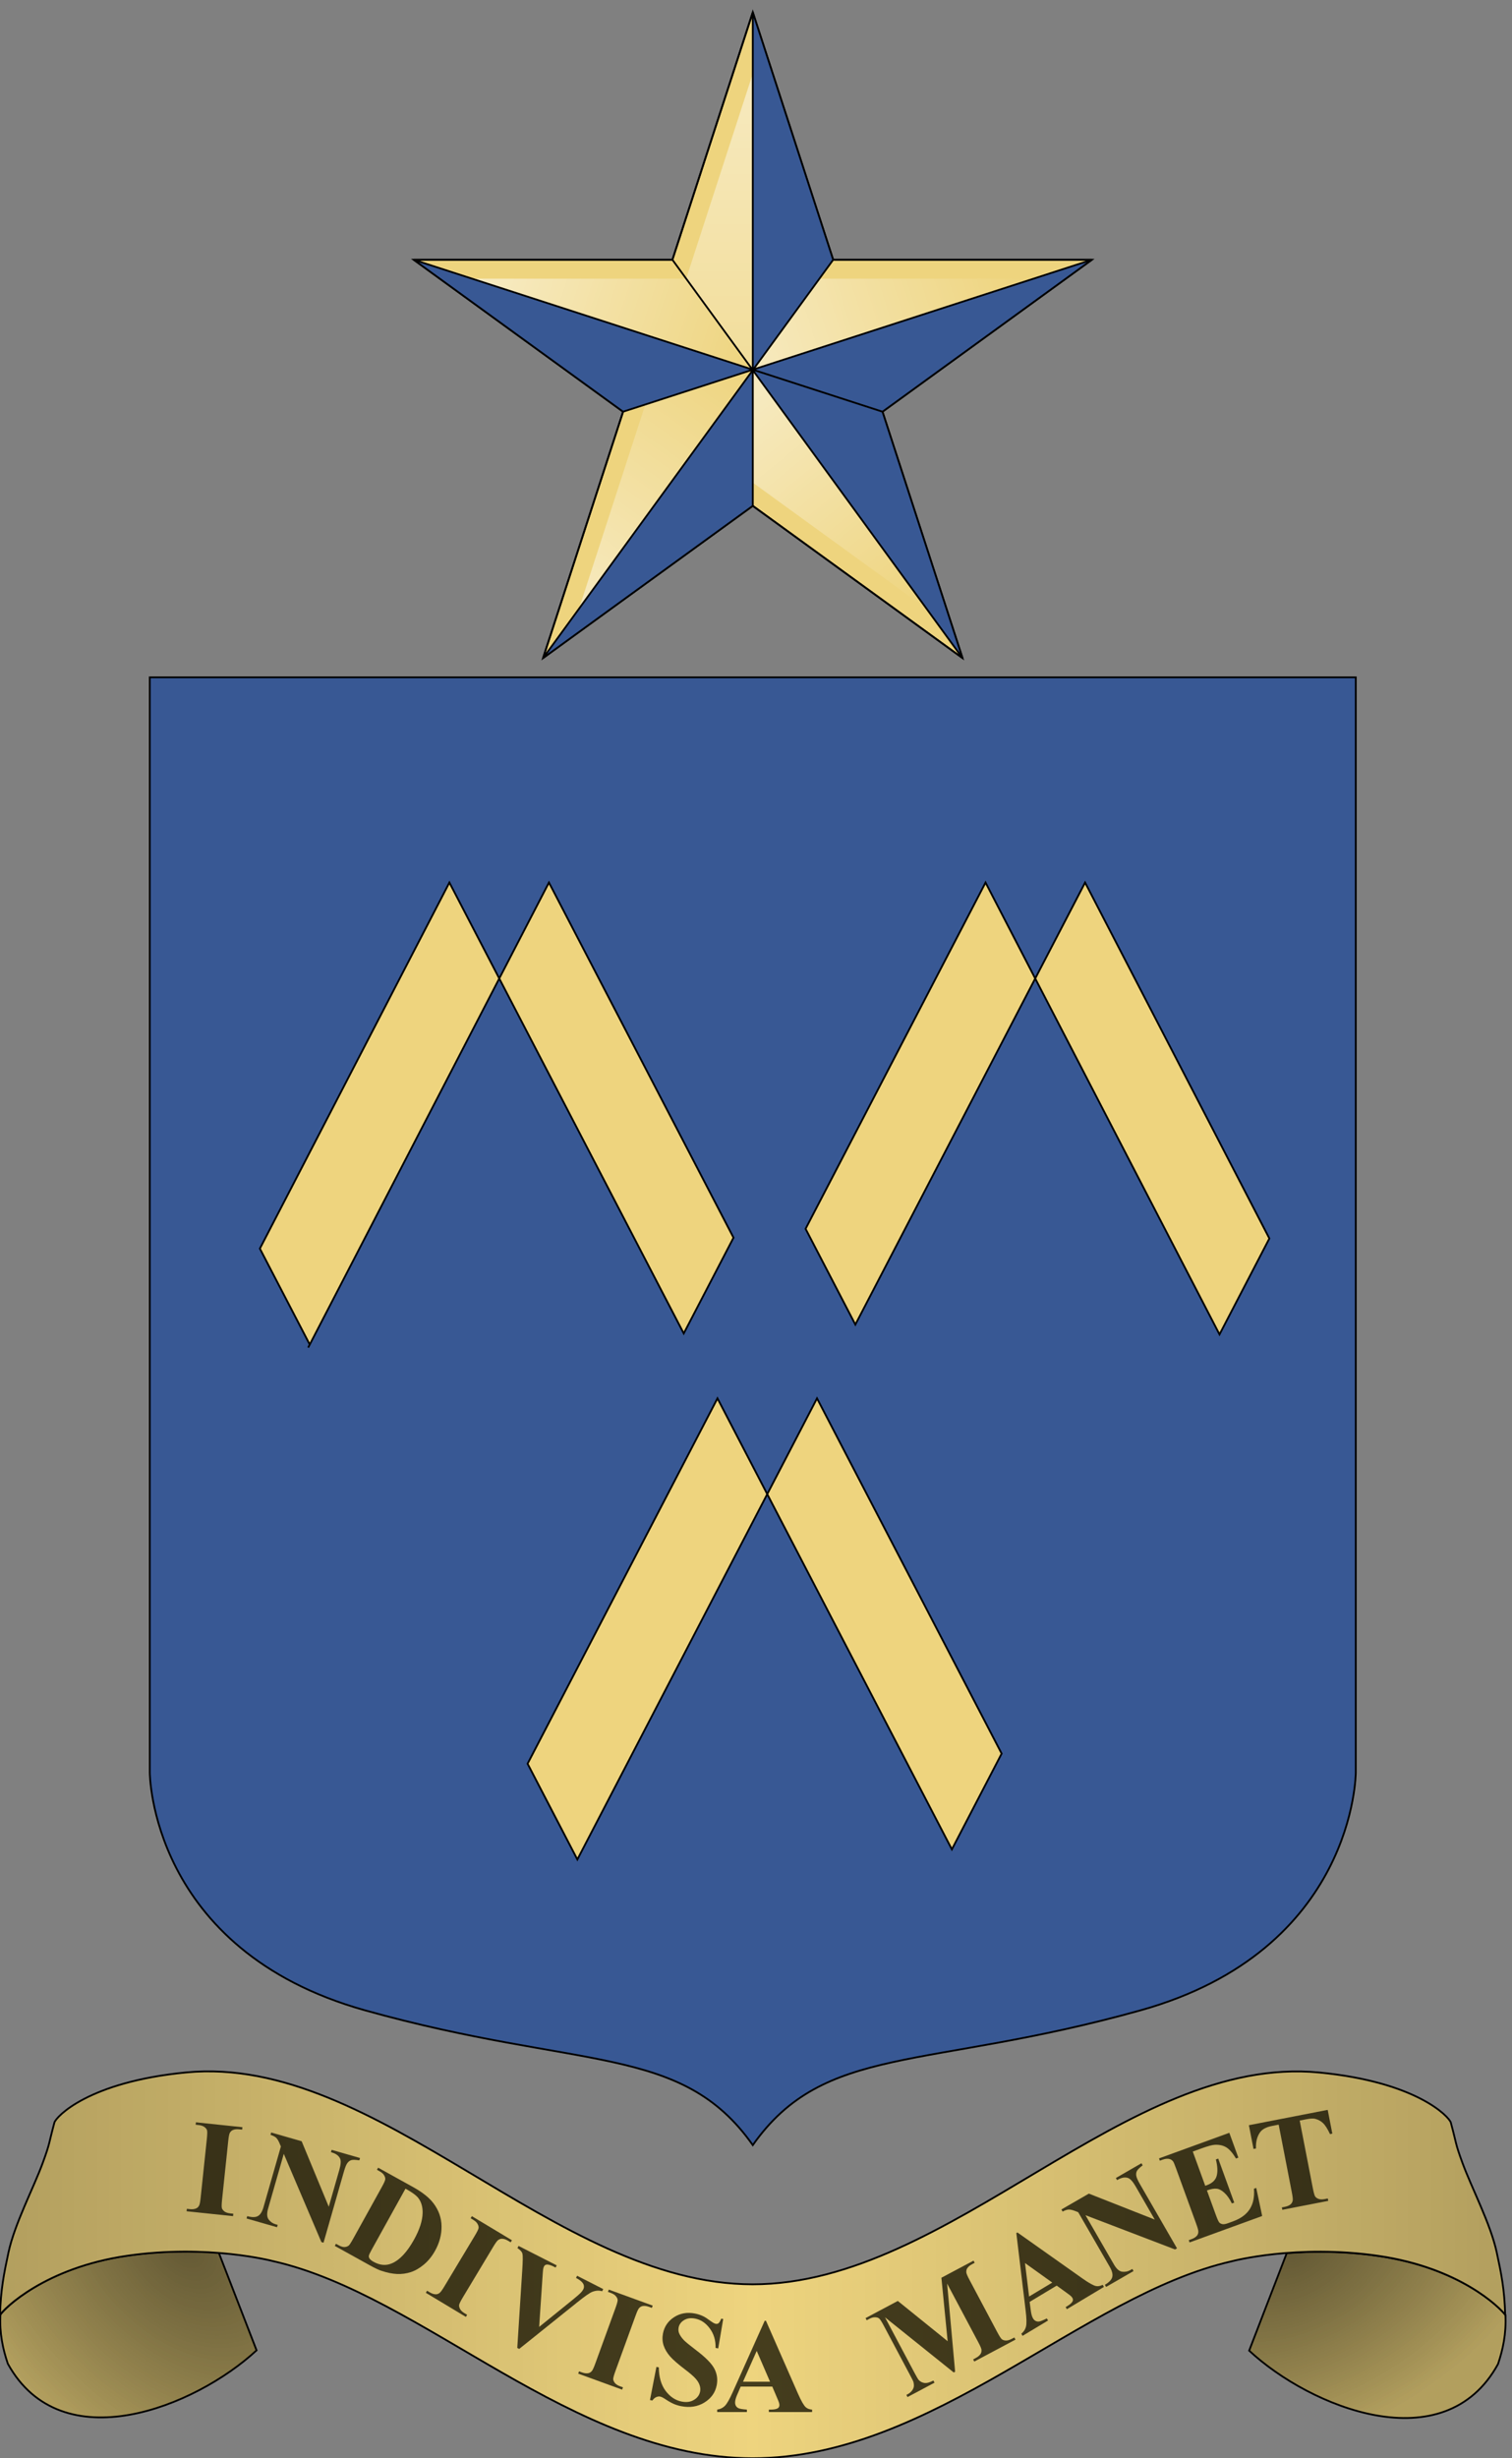<svg width="168" height="273" viewBox="0 0 168 273" fill="none" xmlns="http://www.w3.org/2000/svg">
<rect x="0" y="0" width="168" height="273" fill="#808080" stroke="none"/>
<path d="M16.643 75.219V196.832C16.643 196.832 16.643 216.57 40.571 223.256C64.5 229.941 75.666 226.917 83.643 238.219C91.619 226.917 102.785 229.941 126.714 223.256C150.643 216.57 150.643 196.832 150.643 196.832V75.219H16.643Z" fill="#385894" stroke="black" stroke-width="0.2"/>
<path d="M69.23 45.721L60.341 73.08L83.643 56.177L106.945 73.08L98.056 45.721L121.318 28.848H92.574L83.643 1.359L74.712 28.848H45.969L69.23 45.721Z" fill="#EED47E" stroke="black" stroke-width="0.2"/>
<path fill-rule="evenodd" clip-rule="evenodd" d="M83.643 41.105L83.668 41.071L83.683 41.05L83.643 41.063L83.603 41.05L83.618 41.071L83.643 41.105Z" fill="#EED47E"/>
<path d="M76.242 30.95L83.643 8.172V41.063L83.603 41.05L76.242 30.95Z" fill="url(#paint0_linear_337_103036)" fill-opacity="0.5"/>
<path d="M52.425 30.95H76.242L83.603 41.05L52.425 30.95Z" fill="url(#paint1_linear_337_103036)" fill-opacity="0.5"/>
<path d="M91.043 30.95H114.861L83.683 41.05L91.043 30.95Z" fill="url(#paint2_linear_337_103036)" fill-opacity="0.5"/>
<path d="M64.334 67.602L71.7 44.932L83.618 41.071L83.643 41.105L64.334 67.602Z" fill="url(#paint3_linear_337_103036)" fill-opacity="0.5"/>
<path d="M102.952 67.602L83.643 53.596V41.105L102.952 67.602Z" fill="url(#paint4_linear_337_103036)" fill-opacity="0.5"/>
<path d="M83.644 1.359L92.575 28.848L83.693 41.036L83.644 41.052V1.359Z" fill="#385894"/>
<path fill-rule="evenodd" clip-rule="evenodd" d="M83.644 41.103L83.674 41.062L83.693 41.036L83.644 41.052L83.595 41.036L83.614 41.062L83.644 41.103Z" fill="#EED47E"/>
<path d="M121.318 28.848L109.688 37.285L98.057 45.721L83.674 41.062L83.693 41.036L121.318 28.848Z" fill="#385894"/>
<path d="M98.057 45.721L106.946 73.08L83.644 41.103L83.674 41.062L98.057 45.721Z" fill="#385894"/>
<path d="M83.644 56.177L60.342 73.08L83.644 41.103V56.177Z" fill="#385894"/>
<path d="M69.231 45.721L45.969 28.848L83.595 41.036L83.614 41.062L69.231 45.721Z" fill="#385894"/>
<path d="M106.946 73.08L98.057 45.721M106.946 73.08L83.644 56.177M106.946 73.08L83.644 41.103M83.644 1.359L74.713 28.848M83.644 1.359L92.575 28.848M83.644 1.359V41.052M60.342 73.08L69.231 45.721M60.342 73.08L83.644 56.177M60.342 73.08L83.644 41.103M121.318 28.848H92.575M121.318 28.848L83.693 41.036M121.318 28.848L109.688 37.285L98.057 45.721M45.969 28.848H74.713M45.969 28.848L69.231 45.721M45.969 28.848L83.595 41.036M98.057 45.721L83.674 41.062M83.644 56.177V41.103M92.575 28.848L83.693 41.036M74.713 28.848L83.595 41.036M69.231 45.721L83.614 41.062M83.644 41.052L83.595 41.036M83.644 41.052L83.693 41.036M83.644 41.052V41.103M83.644 41.052L83.674 41.062M83.644 41.052L83.614 41.062M83.595 41.036L83.614 41.062M83.693 41.036L83.674 41.062M83.674 41.062L83.644 41.103M83.644 41.103L83.614 41.062" stroke="black" stroke-width="0.2"/>
<path d="M138.795 261.045C145.595 267.361 160.479 273.411 166.447 262.533C166.989 260.916 167.379 259.149 167.268 257.075C166.638 256.264 162.279 251.87 153.201 250.539C149.31 249.969 145.76 249.996 142.973 250.214L138.795 261.045Z" fill="#EED47E" stroke="black" stroke-width="0.2" stroke-miterlimit="8"/>
<path d="M138.795 261.045C145.595 267.361 160.479 273.411 166.447 262.533C166.989 260.916 167.379 259.149 167.268 257.075C166.638 256.264 162.279 251.87 153.201 250.539C149.31 249.969 145.76 249.996 142.973 250.214L138.795 261.045Z" fill="black" fill-opacity="0.25"/>
<path d="M138.795 261.045C145.595 267.361 160.479 273.411 166.447 262.533C166.989 260.916 167.379 259.149 167.268 257.075C166.638 256.264 162.279 251.87 153.201 250.539C149.31 249.969 145.76 249.996 142.973 250.214L138.795 261.045Z" fill="url(#paint5_radial_337_103036)" fill-opacity="0.25"/>
<path d="M138.795 261.045C145.595 267.361 160.479 273.411 166.447 262.533C166.989 260.916 167.379 259.149 167.268 257.075C166.638 256.264 162.279 251.87 153.201 250.539C149.31 249.969 145.76 249.996 142.973 250.214L138.795 261.045Z" fill="url(#paint6_radial_337_103036)" fill-opacity="0.25"/>
<path d="M28.508 261.011C21.71 267.299 6.831 273.322 0.867 262.492C0.326 260.882 -0.065 259.122 0.046 257.057C0.478 256.358 5.035 251.823 14.114 250.493C17.989 249.924 21.526 249.95 24.307 250.165L28.508 261.011Z" fill="#EED47E"/>
<path d="M24.016 249.414L24.307 250.165M24.307 250.165C21.526 249.95 17.989 249.924 14.114 250.493C5.035 251.823 0.478 256.358 0.046 257.057C-0.065 259.122 0.326 260.882 0.867 262.492C6.831 273.322 21.71 267.299 28.508 261.011L24.307 250.165Z" stroke="black" stroke-width="0.2" stroke-miterlimit="8"/>
<path d="M28.508 261.011C21.71 267.299 6.831 273.322 0.867 262.492C0.326 260.882 -0.065 259.122 0.046 257.057C0.478 256.358 5.035 251.823 14.114 250.493C17.989 249.924 21.526 249.95 24.307 250.165L28.508 261.011Z" fill="black" fill-opacity="0.25"/>
<path d="M28.508 261.011C21.71 267.299 6.831 273.322 0.867 262.492C0.326 260.882 -0.065 259.122 0.046 257.057C0.478 256.358 5.035 251.823 14.114 250.493C17.989 249.924 21.526 249.95 24.307 250.165L28.508 261.011Z" fill="url(#paint7_radial_337_103036)" fill-opacity="0.25"/>
<path d="M28.508 261.011C21.71 267.299 6.831 273.322 0.867 262.492C0.326 260.882 -0.065 259.122 0.046 257.057C0.478 256.358 5.035 251.823 14.114 250.493C17.989 249.924 21.526 249.95 24.307 250.165L28.508 261.011Z" fill="url(#paint8_radial_337_103036)" fill-opacity="0.25"/>
<path d="M20.677 230.15C9.802 231.199 6.256 235.067 6.049 235.699C5.367 238.223 5.59 237.892 4.746 240.203C3.74 242.954 1.626 246.955 0.944 250.129C0.439 252.48 0.084 254.259 0 257.082C0.432 256.383 4.989 251.848 14.067 250.518C23.146 249.187 30.367 251.112 30.367 251.112C46.999 254.855 63.608 272.994 83.623 272.996C103.639 272.998 120.248 254.861 136.88 251.117C136.88 251.117 144.102 249.193 153.18 250.523C162.258 251.854 166.617 256.248 167.247 257.059C167.163 254.236 166.809 252.485 166.303 250.135C165.621 246.96 163.507 242.958 162.5 240.208C161.655 237.898 161.881 238.228 161.198 235.704C160.991 235.071 157.445 231.205 146.57 230.156C125.125 228.088 105.649 253.682 83.623 253.679C61.598 253.676 42.121 228.083 20.677 230.15Z" fill="#EED47E" stroke="black" stroke-width="0.2" stroke-miterlimit="8"/>
<path d="M105.294 259.996L104.6 252.949L108.17 251.051L108.297 251.291L108.013 251.442C107.754 251.579 107.571 251.735 107.464 251.908C107.388 252.025 107.356 252.173 107.367 252.349C107.375 252.478 107.494 252.76 107.726 253.195L110.8 258.977C111.038 259.425 111.211 259.693 111.318 259.78C111.425 259.867 111.574 259.914 111.767 259.922C111.957 259.926 112.175 259.863 112.421 259.732L112.705 259.581L112.833 259.82L108.254 262.255L108.127 262.016L108.411 261.864C108.67 261.727 108.853 261.571 108.96 261.398C109.036 261.281 109.067 261.131 109.054 260.95C109.046 260.822 108.925 260.538 108.691 260.098L105.236 253.599L106.126 263.386L105.971 263.469L98.334 257.343L101.618 263.519C101.847 263.95 101.999 264.209 102.073 264.297C102.244 264.483 102.459 264.595 102.717 264.635C102.978 264.667 103.309 264.577 103.71 264.364L103.837 264.603L100.836 266.199L100.709 265.959L100.8 265.911C100.996 265.813 101.161 265.686 101.295 265.532C101.426 265.374 101.505 265.215 101.532 265.058C101.559 264.9 101.542 264.707 101.481 264.479C101.465 264.427 101.352 264.205 101.144 263.812L98.193 258.264C97.957 257.82 97.787 257.556 97.682 257.474C97.575 257.387 97.427 257.341 97.236 257.338C97.044 257.329 96.825 257.39 96.579 257.521L96.301 257.669L96.174 257.43L99.757 255.525L105.294 259.996Z" fill="#453D1D"/>
<path fill-rule="evenodd" clip-rule="evenodd" d="M117.412 253.823L114.404 255.63L114.545 256.673C114.593 257.02 114.672 257.283 114.78 257.463C114.923 257.702 115.125 257.82 115.386 257.817C115.539 257.816 115.847 257.699 116.311 257.466L116.451 257.698L113.619 259.4L113.48 259.167C113.758 258.938 113.933 258.661 114.007 258.338C114.078 258.011 114.063 257.436 113.962 256.614L112.925 247.991L113.044 247.919L120.309 253.056C120.999 253.541 121.49 253.813 121.782 253.872C122.002 253.916 122.248 253.87 122.52 253.735L122.66 253.968L118.541 256.442L118.402 256.21L118.571 256.108C118.902 255.909 119.106 255.724 119.185 255.551C119.237 255.429 119.225 255.305 119.15 255.18C119.104 255.104 119.045 255.034 118.972 254.97C118.941 254.937 118.784 254.818 118.501 254.612L117.412 253.823ZM113.889 251.317L116.919 253.487L114.345 255.033L113.889 251.317Z" fill="#453D1D"/>
<path d="M128.308 246.49L120.985 243.606L117.934 245.367L118.069 245.602C118.336 245.459 118.56 245.383 118.741 245.375C118.922 245.366 119.17 245.423 119.483 245.547L119.799 245.669L123.304 251.739C123.567 252.196 123.661 252.573 123.585 252.87C123.509 253.168 123.235 253.456 122.764 253.734L122.899 253.968L125.95 252.207L125.815 251.972L125.612 252.089C125.32 252.258 125.01 252.321 124.682 252.279C124.357 252.236 124.053 251.966 123.767 251.471L120.61 246.004L130.561 249.807L130.777 249.682L126.642 242.521C126.408 242.115 126.277 241.81 126.249 241.606C126.223 241.396 126.251 241.219 126.332 241.076C126.415 240.927 126.625 240.724 126.962 240.467L126.827 240.233L123.985 241.874L124.12 242.108C124.593 241.824 125.002 241.746 125.347 241.874C125.599 241.97 125.875 242.276 126.173 242.792L128.308 246.49Z" fill="#453D1D"/>
<path d="M133.915 242.736L132.532 238.937L133.496 238.586C134.203 238.329 134.699 238.195 134.987 238.184C135.478 238.161 135.895 238.254 136.241 238.46C136.591 238.665 136.955 239.081 137.333 239.707L137.595 239.612L136.591 236.852L128.779 239.695L128.872 239.95L129.181 239.837C129.485 239.727 129.746 239.705 129.967 239.77C130.123 239.812 130.253 239.905 130.357 240.049C130.415 240.137 130.521 240.391 130.675 240.814L132.91 246.953C133.08 247.421 133.16 247.719 133.149 247.848C133.142 248.027 133.09 248.171 132.994 248.278C132.864 248.435 132.663 248.562 132.393 248.661L132.083 248.773L132.176 249.028L140.242 246.092L139.582 242.973L139.327 243.066C139.399 243.975 139.245 244.728 138.863 245.324C138.487 245.918 137.863 246.374 136.991 246.691L136.434 246.894C136.168 246.991 135.962 247.024 135.816 246.994C135.67 246.964 135.553 246.9 135.465 246.802C135.382 246.702 135.247 246.396 135.06 245.882L134.103 243.253C134.548 243.09 134.909 243.027 135.187 243.061C135.463 243.09 135.75 243.243 136.047 243.519C136.351 243.793 136.626 244.187 136.875 244.699L137.136 244.604L135.358 239.717L135.096 239.812C135.287 240.564 135.316 241.174 135.186 241.643C135.055 242.111 134.693 242.453 134.101 242.669L133.915 242.736Z" fill="#453D1D"/>
<path d="M148.036 236.944L147.523 234.306L138.766 236.008L139.279 238.646L139.552 238.593C139.523 237.853 139.678 237.248 140.02 236.779C140.263 236.443 140.713 236.211 141.37 236.084L142.075 235.947L143.537 243.467C143.632 243.956 143.664 244.263 143.633 244.388C143.593 244.565 143.517 244.699 143.406 244.791C143.253 244.925 143.035 245.019 142.752 245.074L142.428 245.137L142.48 245.403L147.585 244.411L147.533 244.145L147.209 244.208C146.932 244.262 146.702 244.259 146.521 244.2C146.345 244.135 146.215 244.046 146.134 243.932C146.057 243.818 145.97 243.511 145.873 243.013L144.411 235.492L145.137 235.351C145.593 235.263 145.919 235.244 146.119 235.295C146.475 235.39 146.773 235.553 147.013 235.785C147.25 236.012 147.505 236.416 147.777 236.994L148.036 236.944Z" fill="#453D1D"/>
<path fill-rule="evenodd" clip-rule="evenodd" d="M85.809 265.036H82.3L81.883 266.003C81.746 266.325 81.678 266.591 81.678 266.801C81.678 267.08 81.79 267.285 82.015 267.417C82.147 267.495 82.471 267.553 82.989 267.592V267.863H79.686V267.592C80.042 267.539 80.335 267.392 80.564 267.153C80.794 266.909 81.077 266.408 81.414 265.651L84.966 257.727H85.105L88.687 265.871C89.029 266.643 89.309 267.128 89.529 267.329C89.695 267.48 89.93 267.568 90.232 267.592V267.863H85.428V267.592H85.626C86.011 267.592 86.282 267.539 86.439 267.431C86.546 267.353 86.6 267.241 86.6 267.094C86.6 267.006 86.585 266.916 86.556 266.823C86.546 266.779 86.473 266.596 86.336 266.274L85.809 265.036ZM84.08 261.074L85.559 264.494H82.557L84.08 261.074Z" fill="#453D1D"/>
<path d="M79.803 260.797L80.356 257.532L80.14 257.49C80.021 257.771 79.918 257.942 79.831 258.005C79.744 258.067 79.638 258.087 79.514 258.063C79.384 258.037 79.172 257.916 78.876 257.7C78.585 257.479 78.333 257.318 78.119 257.217C77.837 257.082 77.537 256.984 77.221 256.923C76.353 256.754 75.581 256.888 74.905 257.323C74.228 257.759 73.814 258.365 73.663 259.141C73.575 259.597 73.597 260.034 73.729 260.452C73.867 260.872 74.1 261.273 74.428 261.655C74.757 262.037 75.322 262.533 76.124 263.141C76.696 263.576 77.088 263.916 77.299 264.161C77.511 264.401 77.656 264.64 77.734 264.879C77.816 265.119 77.835 265.354 77.791 265.584C77.715 265.973 77.488 266.282 77.11 266.512C76.737 266.742 76.282 266.806 75.745 266.701C75.05 266.566 74.454 266.169 73.955 265.51C73.462 264.847 73.211 263.978 73.201 262.901L72.935 262.85L72.219 266.531L72.486 266.583C72.61 266.403 72.751 266.279 72.909 266.21C73.066 266.141 73.207 266.119 73.332 266.143C73.481 266.172 73.661 266.256 73.872 266.397C74.251 266.65 74.571 266.834 74.832 266.949C75.093 267.065 75.377 267.152 75.683 267.212C76.661 267.402 77.523 267.266 78.27 266.804C79.022 266.338 79.477 265.698 79.635 264.883C79.76 264.241 79.675 263.633 79.379 263.058C79.078 262.482 78.411 261.803 77.379 261.02C76.643 260.459 76.177 260.078 75.983 259.876C75.719 259.596 75.539 259.329 75.444 259.077C75.376 258.89 75.363 258.688 75.405 258.473C75.471 258.132 75.671 257.86 76.004 257.656C76.343 257.449 76.757 257.392 77.245 257.487C77.878 257.61 78.417 257.974 78.862 258.577C79.312 259.177 79.528 259.898 79.508 260.74L79.803 260.797Z" fill="#453D1D"/>
<path d="M69.126 265.374L69.218 265.12L68.909 265.007C68.647 264.912 68.454 264.792 68.33 264.648C68.212 264.501 68.147 264.358 68.135 264.219C68.128 264.081 68.212 263.774 68.385 263.297L70.62 257.157C70.79 256.689 70.921 256.41 71.011 256.318C71.137 256.187 71.271 256.111 71.413 256.09C71.614 256.054 71.849 256.085 72.12 256.184L72.43 256.296L72.522 256.042L67.643 254.266L67.55 254.52L67.86 254.633C68.121 254.728 68.311 254.849 68.429 254.996C68.553 255.14 68.619 255.281 68.626 255.419C68.633 255.556 68.55 255.864 68.376 256.341L66.142 262.48C65.971 262.948 65.841 263.228 65.75 263.32C65.629 263.452 65.497 263.529 65.355 263.55C65.154 263.586 64.919 263.555 64.648 263.456L64.338 263.344L64.246 263.598L69.126 265.374Z" fill="#453D1D"/>
<path d="M66.904 254.45L67.028 254.209L64.124 252.729L64.001 252.971C64.309 253.128 64.538 253.291 64.688 253.461C64.796 253.582 64.86 253.71 64.878 253.845C64.897 253.981 64.873 254.114 64.806 254.244C64.749 254.358 64.655 254.482 64.525 254.619C64.395 254.756 64.105 255.008 63.655 255.376L59.907 258.407L60.266 253.041C60.303 252.473 60.331 252.128 60.349 252.006C60.37 251.88 60.4 251.777 60.44 251.699C60.504 251.573 60.603 251.503 60.736 251.488C60.924 251.463 61.21 251.549 61.592 251.744L61.736 251.817L61.859 251.575L57.617 249.414L57.494 249.656C57.818 249.87 58.003 250.082 58.05 250.292C58.1 250.504 58.092 251.127 58.025 252.162L57.475 260.743L57.691 260.853L64.183 255.645C64.954 255.024 65.487 254.651 65.78 254.527C66.181 254.364 66.556 254.339 66.904 254.45Z" fill="#453D1D"/>
<path d="M51.766 257.297L51.905 257.065L51.623 256.895C51.384 256.752 51.218 256.597 51.123 256.432C51.035 256.266 50.999 256.113 51.014 255.974C51.033 255.837 51.174 255.551 51.435 255.116L54.8 249.516C55.057 249.089 55.238 248.839 55.345 248.767C55.493 248.662 55.639 248.613 55.783 248.62C55.987 248.623 56.212 248.698 56.459 248.846L56.741 249.016L56.881 248.784L52.43 246.109L52.29 246.342L52.573 246.511C52.811 246.655 52.974 246.81 53.062 246.976C53.157 247.141 53.194 247.292 53.175 247.429C53.156 247.565 53.015 247.851 52.754 248.286L49.389 253.886C49.132 254.313 48.951 254.563 48.844 254.636C48.7 254.743 48.556 254.793 48.412 254.786C48.209 254.784 47.983 254.708 47.736 254.56L47.454 254.39L47.315 254.622L51.766 257.297Z" fill="#453D1D"/>
<path fill-rule="evenodd" clip-rule="evenodd" d="M37.201 249.413L37.332 249.176L37.62 249.336C37.872 249.475 38.086 249.544 38.261 249.54C38.442 249.535 38.603 249.481 38.743 249.38C38.831 249.312 38.999 249.053 39.248 248.605L42.415 242.891C42.661 242.447 42.792 242.156 42.806 242.019C42.821 241.882 42.778 241.733 42.678 241.571C42.584 241.408 42.416 241.258 42.172 241.123L41.884 240.964L42.016 240.727L45.904 242.882C46.942 243.457 47.699 244.061 48.174 244.693C48.755 245.467 49.051 246.315 49.06 247.235C49.073 248.158 48.834 249.062 48.344 249.946C48.006 250.557 47.595 251.066 47.112 251.474C46.632 251.877 46.142 252.161 45.643 252.326C45.147 252.486 44.637 252.555 44.113 252.533C43.596 252.509 43.013 252.389 42.362 252.173C42.073 252.08 41.648 251.878 41.089 251.568L37.201 249.413ZM41.297 249.833L45.054 243.056C45.77 243.447 46.244 243.794 46.478 244.096C46.81 244.526 46.97 245.078 46.959 245.753C46.94 246.613 46.621 247.601 46.003 248.715C45.236 250.099 44.414 250.978 43.537 251.351C42.892 251.63 42.212 251.571 41.499 251.176C41.281 251.055 41.133 250.931 41.053 250.803C40.995 250.715 40.972 250.621 40.983 250.521C40.993 250.421 41.098 250.192 41.297 249.833Z" fill="#453D1D"/>
<path d="M36.53 245.063L33.517 237.791L30.131 236.82L30.056 237.081C30.345 237.174 30.555 237.282 30.687 237.406C30.819 237.531 30.949 237.748 31.078 238.06L31.21 238.372L29.278 245.109C29.133 245.616 28.926 245.946 28.659 246.098C28.392 246.25 27.995 246.253 27.468 246.107L27.393 246.367L30.78 247.338L30.855 247.078L30.629 247.013C30.305 246.92 30.044 246.741 29.846 246.476C29.652 246.212 29.634 245.806 29.792 245.257L31.532 239.188L35.709 248.988L35.948 249.057L38.227 241.108C38.357 240.657 38.485 240.351 38.613 240.19C38.746 240.025 38.893 239.922 39.052 239.881C39.217 239.837 39.508 239.847 39.927 239.911L40.002 239.651L36.847 238.746L36.773 239.007C37.306 239.149 37.646 239.389 37.793 239.726C37.9 239.975 37.871 240.386 37.706 240.958L36.53 245.063Z" fill="#453D1D"/>
<path d="M25.896 246.108L25.924 245.838L25.596 245.804C25.32 245.774 25.104 245.705 24.948 245.596C24.798 245.482 24.701 245.358 24.655 245.226C24.615 245.094 24.622 244.776 24.675 244.271L25.358 237.773C25.41 237.278 25.469 236.975 25.534 236.864C25.625 236.706 25.736 236.6 25.87 236.546C26.055 236.462 26.291 236.435 26.578 236.465L26.906 236.5L26.934 236.23L21.77 235.688L21.741 235.957L22.069 235.991C22.346 236.021 22.559 236.092 22.709 236.206C22.865 236.316 22.962 236.436 23.003 236.568C23.043 236.7 23.036 237.019 22.983 237.524L22.3 244.021C22.248 244.516 22.189 244.819 22.124 244.93C22.038 245.088 21.929 245.195 21.796 245.249C21.61 245.333 21.374 245.36 21.087 245.33L20.76 245.295L20.731 245.565L25.896 246.108Z" fill="#453D1D"/>
<path d="M20.677 230.15C9.802 231.199 6.256 235.067 6.049 235.699C5.367 238.223 5.59 237.892 4.746 240.203C3.74 242.954 1.626 246.955 0.944 250.129C0.439 252.48 0.084 254.259 0 257.082C0.432 256.383 4.989 251.848 14.067 250.518C23.146 249.187 30.367 251.112 30.367 251.112C46.999 254.855 63.608 272.994 83.623 272.996C103.639 272.998 120.248 254.861 136.88 251.117C136.88 251.117 144.102 249.193 153.18 250.523C162.258 251.854 166.617 256.248 167.247 257.059C167.163 254.236 166.809 252.485 166.303 250.135C165.621 246.96 163.507 242.958 162.5 240.208C161.655 237.898 161.881 238.228 161.198 235.704C160.991 235.071 157.445 231.205 146.57 230.156C125.125 228.088 105.649 253.682 83.623 253.679C61.598 253.676 42.121 228.083 20.677 230.15Z" fill="url(#paint9_linear_337_103036)" fill-opacity="0.25"/>
<path d="M34.416 149.315L55.474 108.664L49.933 98.008L28.875 138.659L34.416 149.315Z" fill="#EED47E"/>
<path d="M81.502 137.447L60.994 98.008L55.474 108.664L75.971 148.083L81.502 137.447Z" fill="#EED47E"/>
<path d="M79.719 155.29L58.621 195.864L64.151 206.5L85.249 165.926L79.719 155.29Z" fill="#EED47E"/>
<path d="M105.764 205.378L111.294 194.742L90.78 155.29L85.249 165.926L105.764 205.378Z" fill="#EED47E"/>
<path d="M115.025 108.664L109.505 98.008L89.509 136.462L95.039 147.098L115.025 108.664Z" fill="#EED47E"/>
<path d="M115.025 108.664L135.501 148.191L141.041 137.535L120.566 98.008L115.025 108.664Z" fill="#EED47E"/>
<path d="M34.241 149.652L34.416 149.315M115.025 108.664L109.505 98.008L89.509 136.462L95.039 147.098L115.025 108.664ZM115.025 108.664L120.566 98.008L141.041 137.535L135.501 148.191L115.025 108.664ZM34.416 149.315L55.474 108.664M34.416 149.315L28.875 138.659L49.933 98.008L55.474 108.664M55.474 108.664L60.994 98.008L81.502 137.447L75.971 148.083L55.474 108.664ZM85.249 165.926L64.151 206.5L58.621 195.864L79.719 155.29L85.249 165.926ZM85.249 165.926L90.78 155.29L111.294 194.742L105.764 205.378L85.249 165.926Z" stroke="black" stroke-width="0.2"/>
<defs>
<linearGradient id="paint0_linear_337_103036" x1="83.643" y1="8.172" x2="83.643" y2="67.602" gradientUnits="userSpaceOnUse">
<stop stop-color="white"/>
<stop offset="1" stop-color="white" stop-opacity="0"/>
</linearGradient>
<linearGradient id="paint1_linear_337_103036" x1="55.414" y1="31.655" x2="83.643" y2="41.039" gradientUnits="userSpaceOnUse">
<stop stop-color="white"/>
<stop offset="1" stop-color="white" stop-opacity="0"/>
</linearGradient>
<linearGradient id="paint2_linear_337_103036" x1="83.643" y1="40.721" x2="113.925" y2="31.246" gradientUnits="userSpaceOnUse">
<stop stop-color="white"/>
<stop offset="1" stop-color="white" stop-opacity="0"/>
</linearGradient>
<linearGradient id="paint3_linear_337_103036" x1="83.643" y1="40.876" x2="64.708" y2="67.602" gradientUnits="userSpaceOnUse">
<stop stop-color="white" stop-opacity="0"/>
<stop offset="1" stop-color="white"/>
</linearGradient>
<linearGradient id="paint4_linear_337_103036" x1="102.262" y1="67.602" x2="83.643" y2="44.675" gradientUnits="userSpaceOnUse">
<stop stop-color="white" stop-opacity="0"/>
<stop offset="1" stop-color="white"/>
</linearGradient>
<radialGradient id="paint5_radial_337_103036" cx="0" cy="0" r="1" gradientUnits="userSpaceOnUse" gradientTransform="translate(143.751 250.07) rotate(63.283) scale(20.663 31.897)">
<stop/>
<stop offset="1" stop-opacity="0"/>
</radialGradient>
<radialGradient id="paint6_radial_337_103036" cx="0" cy="0" r="1" gradientUnits="userSpaceOnUse" gradientTransform="translate(143.751 250.07) rotate(63.283) scale(20.663 31.897)">
<stop/>
<stop offset="1" stop-opacity="0"/>
</radialGradient>
<radialGradient id="paint7_radial_337_103036" cx="0" cy="0" r="1" gradientUnits="userSpaceOnUse" gradientTransform="translate(20.353 249.414) rotate(136.492) scale(23.232 34.739)">
<stop/>
<stop offset="1" stop-opacity="0"/>
</radialGradient>
<radialGradient id="paint8_radial_337_103036" cx="0" cy="0" r="1" gradientUnits="userSpaceOnUse" gradientTransform="translate(20.353 249.414) rotate(136.492) scale(23.232 34.739)">
<stop/>
<stop offset="1" stop-opacity="0"/>
</radialGradient>
<linearGradient id="paint9_linear_337_103036" x1="0" y1="251.514" x2="167.247" y2="251.514" gradientUnits="userSpaceOnUse">
<stop/>
<stop offset="0.5" stop-opacity="0"/>
<stop offset="1"/>
</linearGradient>
</defs>
</svg>
